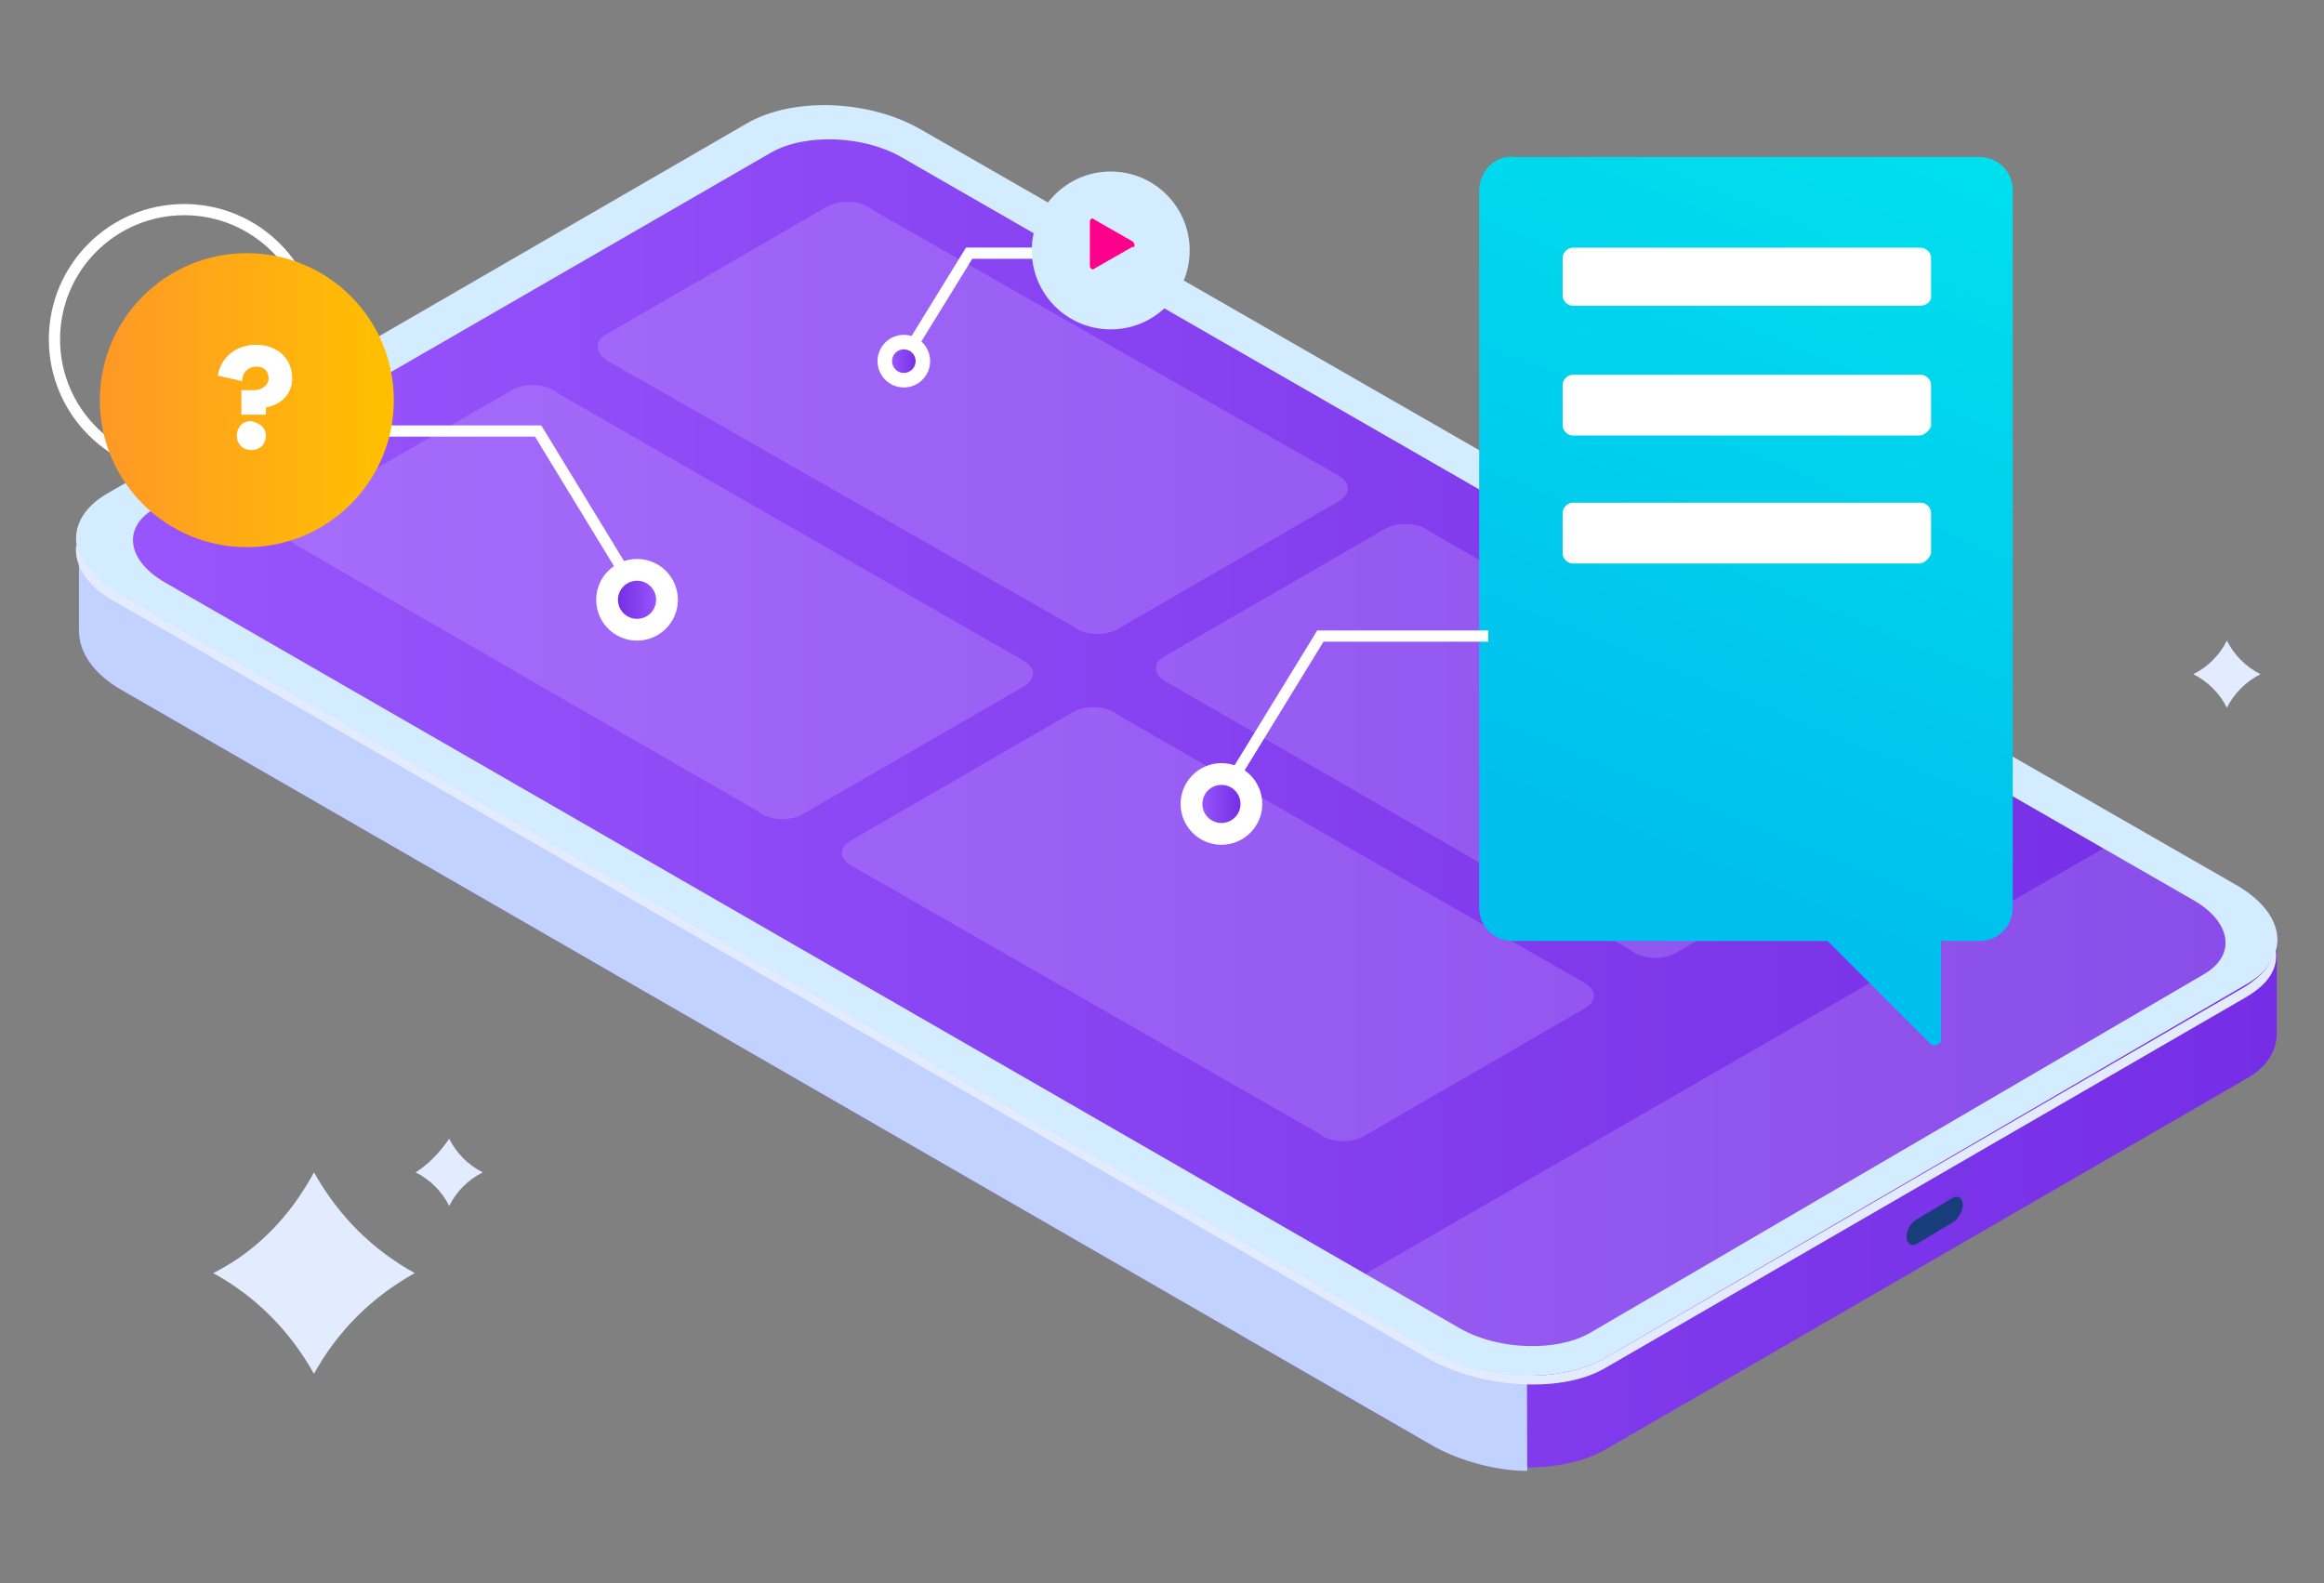 <?xml version="1.0" encoding="utf-8"?>
<!-- Generator: Adobe Illustrator 24.0.3, SVG Export Plug-In . SVG Version: 6.00 Build 0)  -->
<svg version="1.1" id="Layer_1" xmlns="http://www.w3.org/2000/svg" xmlns:xlink="http://www.w3.org/1999/xlink" x="0px" y="0px"
	 viewBox="0 0 256.1 174.5" style="enable-background:new 0 0 256.1 174.5;" xml:space="preserve">
<rect x="0" y="0" width="256.1" height="174.5" fill="#808080" stroke="none"/>
<style type="text/css">
	.st0{fill:#361688;}
	.st1{fill:url(#SVGID_1_);}
	.st2{fill:#173D7A;}
	.st3{fill:#C2D2FF;}
	.st4{fill:#D4ECFF;}
	.st5{fill:#E3ECFF;}
	.st6{fill:url(#XMLID_2_);}
	.st7{opacity:0.15;clip-path:url(#SVGID_3_);fill:#FFFFFF;enable-background:new    ;}
	.st8{opacity:0.15;clip-path:url(#SVGID_5_);fill:#FFFFFF;enable-background:new    ;}
	.st9{opacity:0.15;clip-path:url(#SVGID_7_);fill:#FFFFFF;enable-background:new    ;}
	.st10{opacity:0.15;clip-path:url(#SVGID_9_);fill:#FFFFFF;enable-background:new    ;}
	.st11{opacity:0.15;clip-path:url(#SVGID_11_);fill:#FFFFFF;enable-background:new    ;}
	.st12{fill:url(#SVGID_12_);}
	.st13{fill:#FFFFFF;}
	.st14{fill:none;stroke:#FFFFFF;stroke-width:1.235;stroke-miterlimit:10;}
	.st15{fill:url(#SVGID_13_);}
	.st16{fill:url(#SVGID_14_);}
	.st17{fill:url(#SVGID_15_);}
	.st18{fill:url(#SVGID_16_);}
	.st19{fill:#FF008D;}
</style>
<circle class="st0" cx="113.4" cy="118.8" r="2.4"/>
<g>
	<g>
		
			<linearGradient id="SVGID_1_" gradientUnits="userSpaceOnUse" x1="8.652" y1="84.267" x2="251.247" y2="84.267" gradientTransform="matrix(1 0 0 -1 0 176)">
			<stop  offset="0" style="stop-color:#9855FC"/>
			<stop  offset="1" style="stop-color:#752EE5"/>
		</linearGradient>
		<path class="st1" d="M177,159.7l70.5-40.8c2.4-1.3,3.4-3.2,3.4-5l0,0v-10.3l-4,4.5c-0.3,0-0.5,0-0.8-0.3L101.7,24.4
			c-5.8-3.2-14.3-3.7-19.4-0.8L12.9,64.2c-1.3-1.6-4.2-4.8-4.2-4.8v10.1l0,0c0,2.4,1.6,4.8,4.8,6.6l144.5,83.3
			C163.5,162.3,172,162.6,177,159.7z"/>
		<path class="st2" d="M215.2,134.7l-4,2.4c-0.5,0.3-1.1,0-1.1-0.8l0,0c0-0.8,0.5-1.6,1.1-1.9l4-2.4c0.5-0.3,1.1,0,1.1,0.8l0,0
			C216.3,133.4,215.7,134.5,215.2,134.7z"/>
		<path class="st3" d="M101.7,24.4c-5.8-3.2-14.3-3.7-19.4-0.8L12.9,64.2c-1.3-1.6-4.2-4.8-4.2-4.8v10.1l0,0c0,2.4,1.6,4.8,4.8,6.6
			l144.5,83.3c2.9,1.6,6.9,2.7,10.3,2.7L168,62.9L101.7,24.4z"/>
		<path class="st4" d="M11.8,54.4l70.5-40.8c5-2.9,13.5-2.7,19.4,0.8l144.5,83c5.8,3.2,6.4,8.2,1.3,11.1L177,149.6
			c-5,2.9-13.5,2.7-19.4-0.8L13.2,65.5C7.3,62.4,6.8,57.3,11.8,54.4z"/>
		<path class="st5" d="M177,150.7l70.5-40.8c2.7-1.6,3.7-3.4,3.2-5.6c0,1.6-1.3,3.2-3.4,4.5L177,149.6c-5,2.9-13.5,2.7-19.4-0.8
			L13.2,65.5C10.5,64,8.9,61.8,8.4,60c-0.3,2.4,1.3,4.8,4.8,6.6l144.5,83.3C163.5,153,172.2,153.6,177,150.7z"/>
		<g>
			<g>
				
					<linearGradient id="XMLID_2_" gradientUnits="userSpaceOnUse" x1="14.654" y1="94.149" x2="245.263" y2="94.149" gradientTransform="matrix(1 0 0 -1 0 176)">
					<stop  offset="0" style="stop-color:#9855FC"/>
					<stop  offset="1" style="stop-color:#752EE5"/>
				</linearGradient>
				<path id="XMLID_15_" class="st6" d="M17.1,56L85,16.8c3.7-2.1,10.1-1.9,14.3,0.5l142.4,81.9c4.2,2.4,4.8,6.1,1.1,8.2l-67.6,39.5
					c-3.7,2.1-10.1,1.9-14.3-0.5L18.2,64.2C14,61.8,13.4,58.1,17.1,56z"/>
			</g>
			<g>
				<defs>
					<path id="SVGID_2_" d="M17.1,56L85,16.8c3.7-2.1,10.1-1.9,14.3,0.5l142.4,81.9c4.2,2.4,4.8,6.1,1.1,8.2l-67.6,39.5
						c-3.7,2.1-10.1,1.9-14.3-0.5L18.2,64.2C14,61.8,13.4,58.1,17.1,56z"/>
				</defs>
				<clipPath id="SVGID_3_">
					<use xlink:href="#SVGID_2_"  style="overflow:visible;"/>
				</clipPath>
				<polygon class="st7" points="148.7,141.4 235.6,91.3 255.5,102.4 168,161.8 				"/>
			</g>
			<g>
				<defs>
					<path id="SVGID_4_" d="M17.1,56L85,16.8c3.7-2.1,10.1-1.9,14.3,0.5l142.4,81.9c4.2,2.4,4.8,6.1,1.1,8.2l-67.6,39.5
						c-3.7,2.1-10.1,1.9-14.3-0.5L18.2,64.2C14,61.8,13.4,58.1,17.1,56z"/>
				</defs>
				<clipPath id="SVGID_5_">
					<use xlink:href="#SVGID_4_"  style="overflow:visible;"/>
				</clipPath>
				<path id="XMLID_18_" class="st8" d="M32,57.1L56.4,43c1.3-0.8,3.7-0.8,5,0.3l51.2,29.4c1.6,0.8,1.6,2.1,0.3,2.9L88.5,89.7
					c-1.3,0.8-3.7,0.8-5-0.3L32.5,60C30.9,58.9,30.7,57.6,32,57.1z"/>
			</g>
			<g>
				<defs>
					<path id="SVGID_6_" d="M17.1,56L85,16.8c3.7-2.1,10.1-1.9,14.3,0.5l142.4,81.9c4.2,2.4,4.8,6.1,1.1,8.2l-67.6,39.5
						c-3.7,2.1-10.1,1.9-14.3-0.5L18.2,64.2C14,61.8,13.4,58.1,17.1,56z"/>
				</defs>
				<clipPath id="SVGID_7_">
					<use xlink:href="#SVGID_6_"  style="overflow:visible;"/>
				</clipPath>
				<path id="XMLID_19_" class="st9" d="M66.7,36.9l24.4-14.1c1.3-0.8,3.7-0.8,5,0.3l51.2,29.2c1.6,0.8,1.6,2.1,0.3,2.9l-24.4,14.1
					c-1.3,0.8-3.7,0.8-5-0.3L67,39.8C65.7,39,65.4,37.7,66.7,36.9z"/>
			</g>
			<g>
				<defs>
					<path id="SVGID_8_" d="M17.1,56L85,16.8c3.7-2.1,10.1-1.9,14.3,0.5l142.4,81.9c4.2,2.4,4.8,6.1,1.1,8.2l-67.6,39.5
						c-3.7,2.1-10.1,1.9-14.3-0.5L18.2,64.2C14,61.8,13.4,58.1,17.1,56z"/>
				</defs>
				<clipPath id="SVGID_9_">
					<use xlink:href="#SVGID_8_"  style="overflow:visible;"/>
				</clipPath>
				<path id="XMLID_21_" class="st10" d="M93.8,92.6l24.4-14.1c1.3-0.8,3.7-0.8,5,0.3l51.2,29.4c1.6,0.8,1.6,2.1,0.3,2.9l-24.4,14.1
					c-1.3,0.8-3.7,0.8-5-0.3L94,95.5C92.4,94.7,92.4,93.4,93.8,92.6z"/>
			</g>
			<g>
				<defs>
					<path id="SVGID_10_" d="M17.1,56L85,16.8c3.7-2.1,10.1-1.9,14.3,0.5l142.4,81.9c4.2,2.4,4.8,6.1,1.1,8.2l-67.6,39.5
						c-3.7,2.1-10.1,1.9-14.3-0.5L18.2,64.2C14,61.8,13.4,58.1,17.1,56z"/>
				</defs>
				<clipPath id="SVGID_11_">
					<use xlink:href="#SVGID_10_"  style="overflow:visible;"/>
				</clipPath>
				<path id="XMLID_20_" class="st11" d="M128.2,72.4l24.4-14.1c1.3-0.8,3.7-0.8,5,0.3l51.2,29.4c1.6,0.8,1.6,2.1,0.3,2.9
					l-24.4,14.1c-1.3,0.8-3.7,0.8-5-0.3l-50.9-29.4C127.2,74.6,126.9,73.2,128.2,72.4z"/>
			</g>
		</g>
	</g>
</g>
<g>
	
		<linearGradient id="SVGID_12_" gradientUnits="userSpaceOnUse" x1="178.379" y1="81.227" x2="210.075" y2="158.616" gradientTransform="matrix(1 0 0 -1 0 176)">
		<stop  offset="0" style="stop-color:#00BEED"/>
		<stop  offset="1" style="stop-color:#00DFED"/>
	</linearGradient>
	<path class="st12" d="M163,21v79c0,2.1,1.6,3.7,3.7,3.7h34.7l11.4,11.4c0.3,0.3,1.1,0,1.1-0.5v-10.9h4.2c2.1,0,3.7-1.6,3.7-3.7V21
		c0-2.1-1.6-3.7-3.7-3.7h-51.2C164.8,17,163,18.9,163,21z"/>
	<path class="st13" d="M211.5,33.7h-38.2c-0.5,0-1.1-0.5-1.1-1.1v-4.2c0-0.5,0.5-1.1,1.1-1.1h38.4c0.5,0,1.1,0.5,1.1,1.1v4.5
		C212.6,33.5,212,33.7,211.5,33.7z"/>
	<path class="st13" d="M211.5,48h-38.2c-0.5,0-1.1-0.5-1.1-1.1v-4.5c0-0.5,0.5-1.1,1.1-1.1h38.4c0.5,0,1.1,0.5,1.1,1.1V47
		C212.6,47.5,212,48,211.5,48z"/>
	<path class="st13" d="M211.5,62.1h-38.2c-0.5,0-1.1-0.5-1.1-1.1v-4.5c0-0.5,0.5-1.1,1.1-1.1h38.4c0.5,0,1.1,0.5,1.1,1.1V61
		C212.6,61.6,212,62.1,211.5,62.1z"/>
</g>
<polyline class="st14" points="164,70.1 145.5,70.1 132.2,91.8 "/>
<g>
	<circle class="st13" cx="134.6" cy="88.6" r="4.5"/>
	
		<linearGradient id="SVGID_13_" gradientUnits="userSpaceOnUse" x1="132.427" y1="87.388" x2="136.656" y2="87.388" gradientTransform="matrix(1 0 0 -1 0 176)">
		<stop  offset="0" style="stop-color:#9855FC"/>
		<stop  offset="1" style="stop-color:#752EE5"/>
	</linearGradient>
	<circle class="st15" cx="134.6" cy="88.6" r="2.1"/>
</g>
<polyline class="st14" points="41,47.5 59.3,47.5 72.6,69.3 "/>
<circle class="st14" cx="20.3" cy="37.4" r="14.3"/>
<g>
	<circle class="st13" cx="70.2" cy="66.1" r="4.5"/>
	
		<linearGradient id="SVGID_14_" gradientUnits="userSpaceOnUse" x1="-874.736" y1="109.926" x2="-870.507" y2="109.926" gradientTransform="matrix(-1 0 0 -1 -802.348 176)">
		<stop  offset="0" style="stop-color:#9855FC"/>
		<stop  offset="1" style="stop-color:#752EE5"/>
	</linearGradient>
	<circle class="st16" cx="70.2" cy="66.1" r="2.1"/>
</g>
<polyline class="st14" points="118.4,27.9 106.8,27.9 98.3,41.7 "/>
<g>
	<circle class="st13" cx="99.6" cy="39.8" r="2.9"/>
	
		<linearGradient id="SVGID_15_" gradientUnits="userSpaceOnUse" x1="42.294" y1="136.176" x2="44.998" y2="136.176" gradientTransform="matrix(1 0 0 -1 56.042 176)">
		<stop  offset="0" style="stop-color:#9855FC"/>
		<stop  offset="1" style="stop-color:#752EE5"/>
	</linearGradient>
	<circle class="st17" cx="99.6" cy="39.8" r="1.3"/>
</g>
<g>
	
		<linearGradient id="SVGID_16_" gradientUnits="userSpaceOnUse" x1="10.947" y1="131.933" x2="43.234" y2="131.933" gradientTransform="matrix(1 0 0 -1 0 176)">
		<stop  offset="0" style="stop-color:#FF9827"/>
		<stop  offset="1" style="stop-color:#FFC000"/>
	</linearGradient>
	<circle class="st18" cx="27.2" cy="44.1" r="16.2"/>
	<g>
		<path class="st13" d="M32.2,41.7c0,1.6-1.1,2.9-2.9,3.2v0.8h-2.7V43H28c0.8,0,1.6-0.5,1.6-1.3s-0.5-1.3-1.3-1.3s-1.6,0.5-1.6,1.6
			L24,41.4c0.3-1.9,1.9-3.4,4.2-3.4C30.7,38,32.2,39.6,32.2,41.7z M29.3,48c0,0.8-0.5,1.6-1.6,1.6c-0.8,0-1.6-0.5-1.6-1.6
			c0-0.8,0.5-1.6,1.6-1.6C28.8,46.7,29.3,47.2,29.3,48z"/>
	</g>
</g>
<g>
	<circle class="st4" cx="122.4" cy="27.6" r="8.7"/>
</g>
<path class="st5" d="M34.6,129.2L34.6,129.2c2.7,4.8,6.4,8.5,11.1,11.1l0,0l0,0c-4.8,2.7-8.5,6.4-11.1,11.1l0,0l0,0
	c-2.7-4.8-6.4-8.5-11.1-11.1l0,0l0,0C28.3,137.9,32,134,34.6,129.2L34.6,129.2z"/>
<path class="st5" d="M49.5,125.5L49.5,125.5c0.8,1.6,2.1,2.9,3.7,3.7l0,0l0,0c-1.6,0.8-2.9,2.1-3.7,3.7l0,0l0,0
	c-0.8-1.6-2.1-2.9-3.7-3.7l0,0l0,0C47.1,128.4,48.4,127.1,49.5,125.5L49.5,125.5z"/>
<path class="st5" d="M245.4,70.6L245.4,70.6c0.8,1.6,2.1,2.9,3.7,3.7l0,0l0,0c-1.6,0.8-2.9,2.1-3.7,3.7l0,0l0,0
	c-0.8-1.6-2.1-2.9-3.7-3.7l0,0l0,0C243.3,73.5,244.6,72.2,245.4,70.6L245.4,70.6z"/>
<path class="st19" d="M124.8,26.6l-4.2-2.4c-0.3-0.3-0.5,0-0.5,0.3v4.8c0,0.3,0.3,0.5,0.5,0.3l4.2-2.4
	C125.1,27.4,125.1,26.8,124.8,26.6z"/>
</svg>
